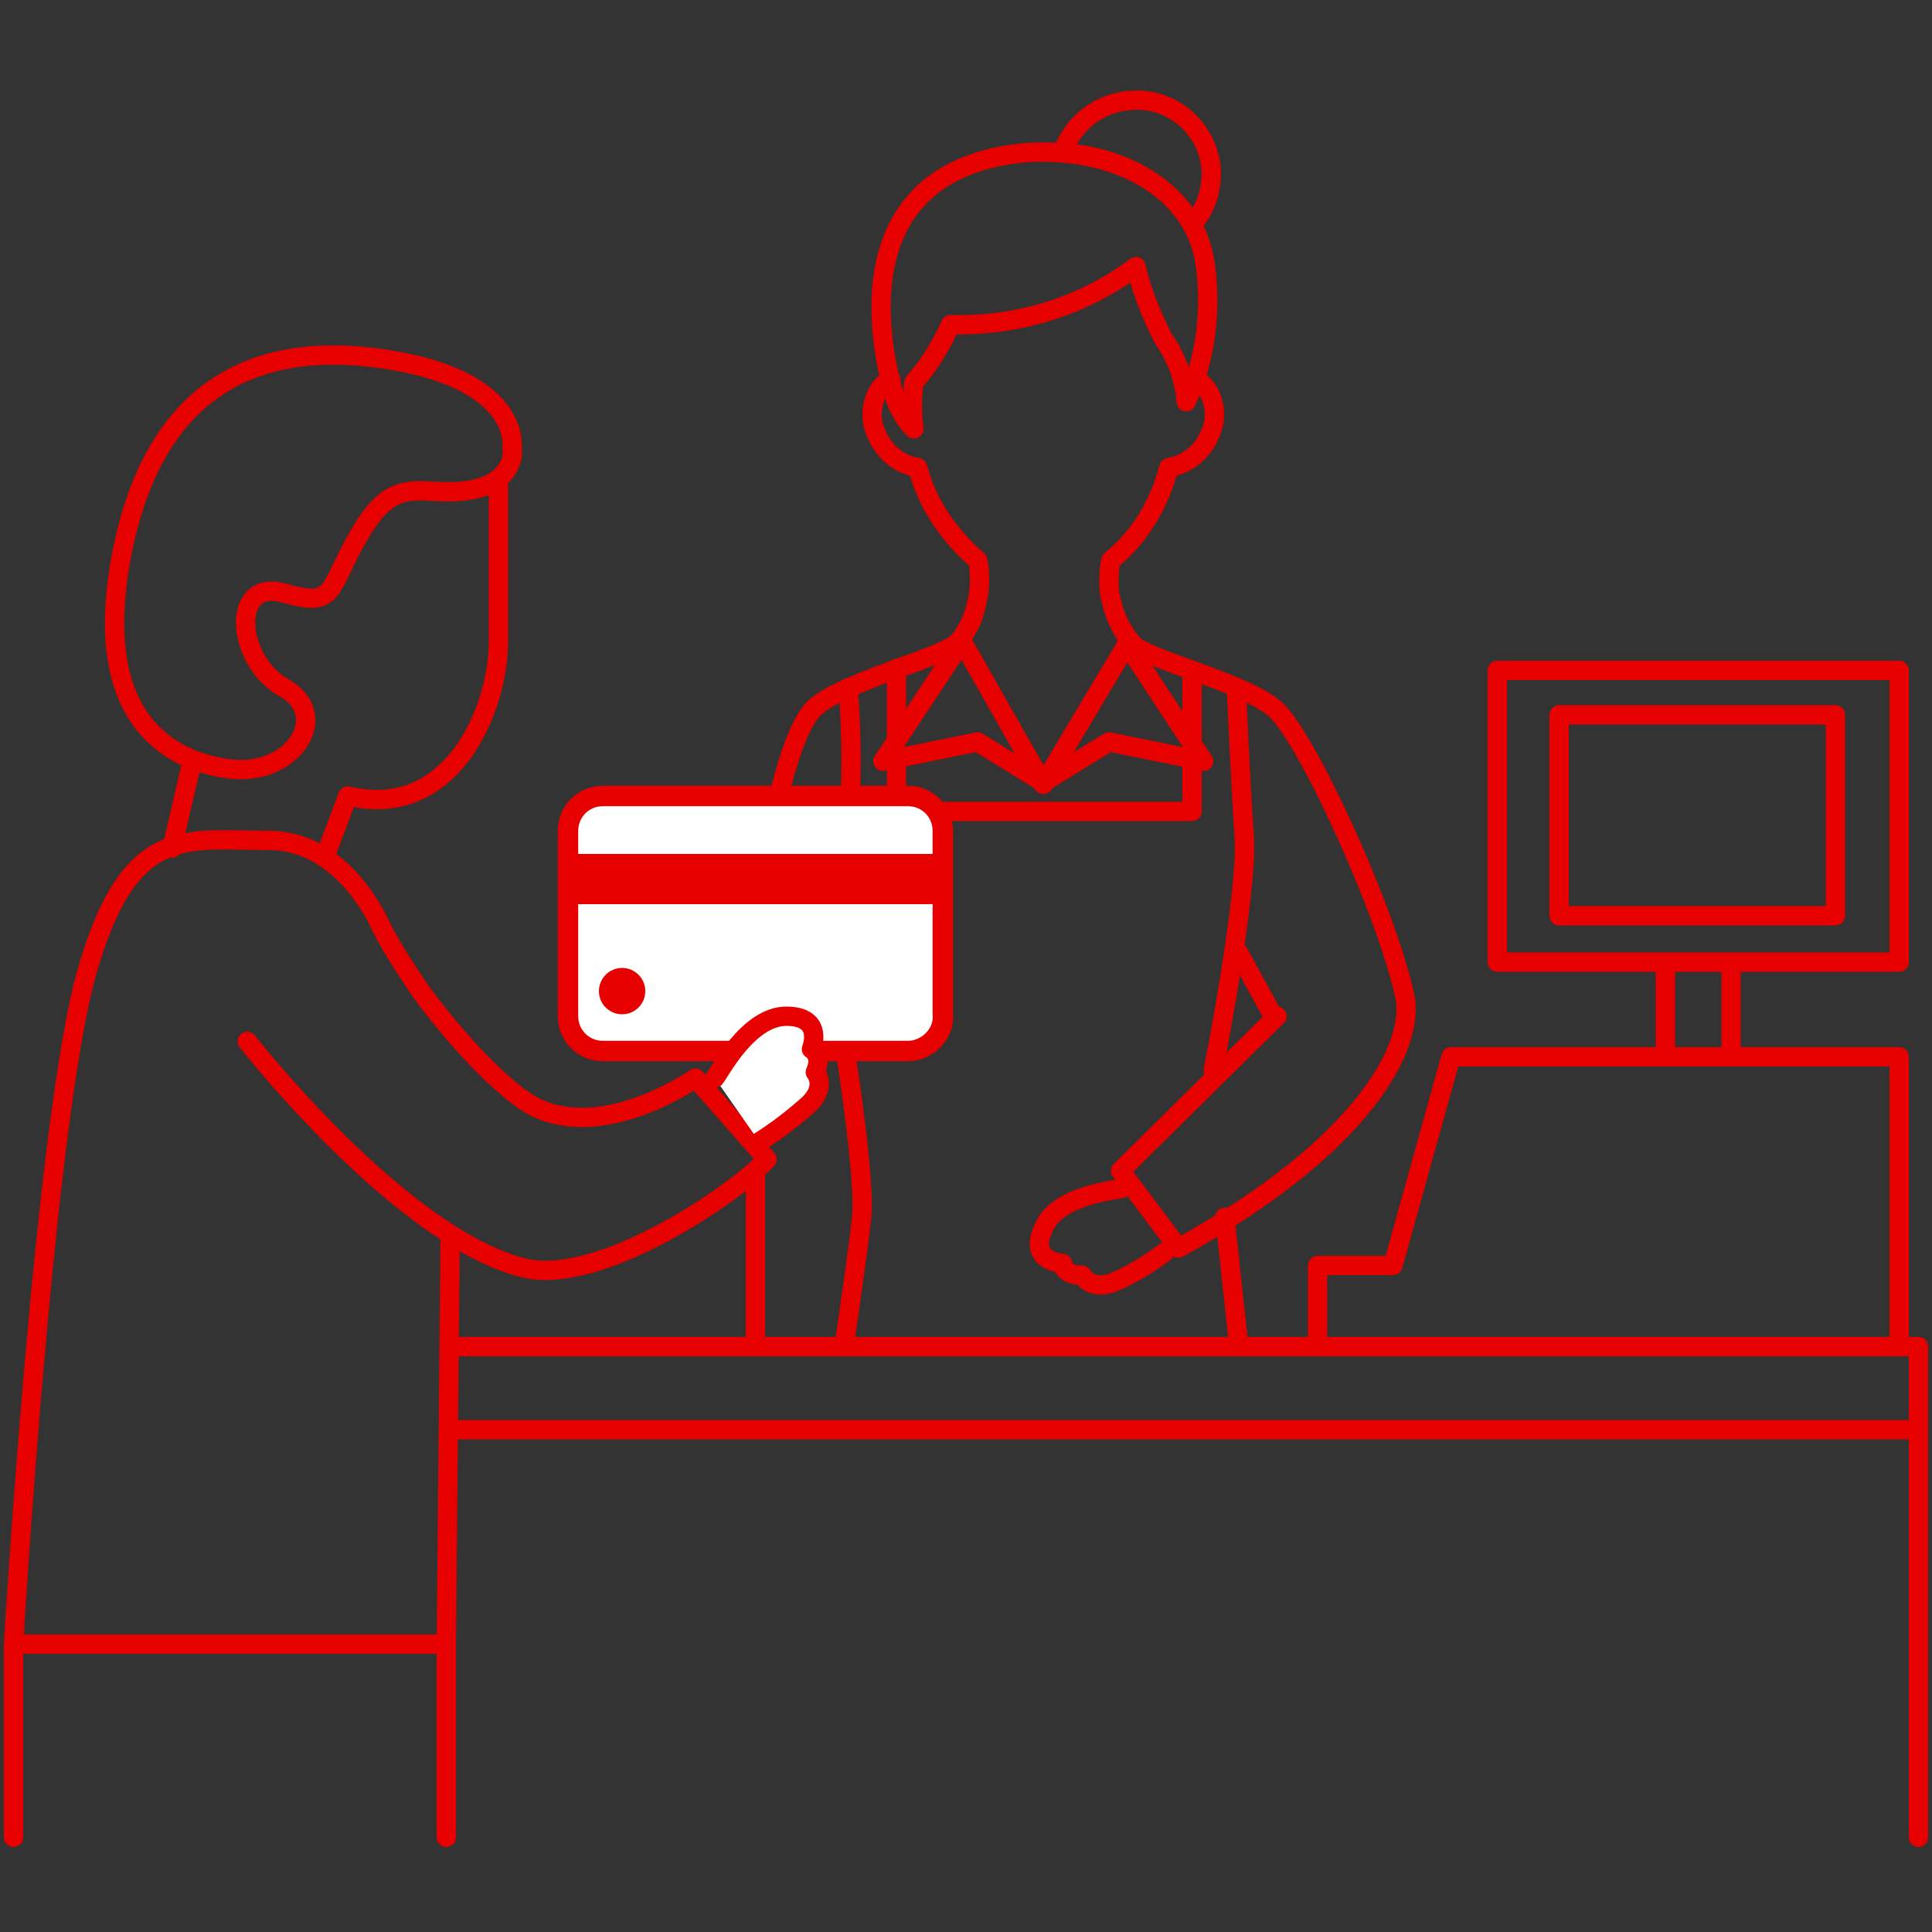<?xml version="1.0" encoding="utf-8"?>
<!-- Generator: Adobe Illustrator 26.0.1, SVG Export Plug-In . SVG Version: 6.00 Build 0)  -->
<svg version="1.1" id="Layer_1" xmlns="http://www.w3.org/2000/svg" xmlns:xlink="http://www.w3.org/1999/xlink" x="0px" y="0px"
	 width="100px" height="100px" viewBox="0 0 100 100" style="enable-background:new 0 0 100 100;" xml:space="preserve">
<rect x="0" y="0" width="100" height="100" fill="#333333" stroke="none"/>
<style type="text/css">
	.st0{fill:none;stroke:#E60000;stroke-linecap:round;stroke-linejoin:round;}
	.st1{fill:#FFFFFF;stroke:#E60000;stroke-width:1.057;stroke-linecap:round;stroke-linejoin:round;}
	.st2{fill:#FFFFFF;stroke:#E60000;stroke-linecap:round;stroke-linejoin:round;}
	.st3{fill:#E60000;}
	.st4{fill:none;stroke:#E60000;stroke-miterlimit:10;}
</style>
<polyline class="st0" points="98.3,69.5 98.3,54.7 75.1,54.7 72.1,65.5 68.2,65.5 68.2,69.5 "/>
<line class="st0" x1="86.2" y1="54.7" x2="86.2" y2="50"/>
<line class="st0" x1="89.6" y1="54.7" x2="89.6" y2="50"/>
<rect x="77.5" y="34.7" class="st0" width="20.8" height="15.1"/>
<rect x="80.7" y="37" class="st0" width="14.3" height="10.4"/>
<polyline class="st0" points="23.3,69.7 99.3,69.7 99.3,74 23.4,74 "/>
<path id="パス_9000" class="st0" d="M46.1,19.6c-0.8,0.5-1.1,1.5-0.9,2.4c0.3,1.1,1.1,2,2.3,2.2c0.5,1.9,1.6,3.5,3.1,4.8
	c0.1,0.4,0.1,0.7,0.1,1.1c0,0.7-0.2,1.4-0.4,2c-0.2,0.4-0.4,0.8-0.7,1.1c-0.6,0.8-5.8,2-7.4,3.4s-3,9-3.7,15.9"/>
<path id="パス_9000-2" class="st0" d="M61.9,19.6c0.8,0.5,1.1,1.5,0.9,2.4c-0.3,1.1-1.1,2-2.3,2.2c-0.5,1.9-1.5,3.6-3,4.8
	c-0.1,0.4-0.1,0.8-0.1,1.3c0,0.4,0.1,0.7,0.2,1.1c0.2,0.7,0.5,1.3,1,1.9c0.6,0.8,5.8,2,7.4,3.4s5.7,10.3,6.7,14.8
	c0.6,2.6-2.1,7.8-11.7,13.1l-3-4l8.1-8"/>
<path class="st0" d="M62.4,13.8c-0.5-4-4.6-6.2-9.3-5.9c-10.9,1-6.7,12.9-6.7,12.9c0.2,0.5,0.5,1,0.9,1.4c-0.1-0.8-0.1-1.6,0-2.4
	c0.8-0.9,1.4-1.9,1.9-3c3.4,0.1,6.8-0.9,9.6-3c0.3,1.3,0.8,2.5,1.4,3.7c0.7,1,1.1,2.1,1.2,3.3l0,0C62.4,18.6,62.7,16.2,62.4,13.8z"
	/>
<path id="パス_9002" class="st0" d="M49.8,33.2l4.2,7.4l4.3-7.2"/>
<path class="st0" d="M61.7,11.6c0.7-0.7,1-1.7,1-2.7c-0.1-2.2-2-3.9-4.2-3.7c-1.6,0.1-3,1.2-3.5,2.7C57.9,8.1,60.4,9.4,61.7,11.6z"
	/>
<polyline class="st0" points="49.8,33.2 45.7,39.4 50.6,38.4 54,40.5 57.4,38.4 62.3,39.4 58.3,33.3 "/>
<path class="st0" d="M62.8,55.4c0,0,1.8-9.1,1.6-12.1S64,35.8,64,35.8"/>
<path class="st0" d="M43.9,35.6c0.2,2.5,0.2,5.1,0,7.6c-0.2,3.1-0.2,6.1-0.1,9.2"/>
<line class="st0" x1="46.4" y1="34.6" x2="46.4" y2="38.3"/>
<polyline class="st0" points="46.4,39.3 46.4,42 61.7,42 61.7,39.3 "/>
<line class="st0" x1="61.7" y1="35" x2="61.7" y2="38.8"/>
<line class="st0" x1="64.1" y1="49.3" x2="65.8" y2="52.4"/>
<path class="st0" d="M58.1,61.5c-0.2,0.1-3.4,0.3-4.1,2.1c-0.8,1.7,1,1.8,1,1.8s0,0.6,1,0.6c0,0,0.5,0.9,1.8,0.3
	c0.9-0.4,1.7-0.9,2.5-1.5"/>
<line class="st0" x1="63.4" y1="63" x2="64.1" y2="69.5"/>
<path class="st0" d="M25.8,25c0,0,0,4.7,0,8.2s-2.4,9.3-7.8,8l-1.2,3.2"/>
<path class="st0" d="M26.5,23.2c0.1,0.3,0,1.9-2.4,2.2s-3.6-0.9-5.4,2.1s-1.2,4-4,3.2s-2.5,3.5,0,4.9s0.5,4.6-2.8,4.2
	S4.7,37,6.3,28.7S12.9,17.5,20,18.6S26.5,23.2,26.5,23.2z"/>
<line class="st0" x1="9.9" y1="39.6" x2="8.9" y2="43.9"/>
<path class="st0" d="M12.8,53.9c0,0,7.8,10,14.2,11.7c4,1.1,11.3-4,12.7-5.6L36,55.8c0,0-4.7,3.3-8.3,1.5c-1.6-0.8-4.2-3.6-6-6.1
	c-0.8-1.2-1.6-2.4-2.2-3.7c-0.8-1.5-2.6-4-5.6-4c-4.3,0-7.2-0.9-9.4,6.8S0.7,85.1,0.7,85.1h22.4L23.3,64"/>
<line class="st0" x1="23.1" y1="85.1" x2="23.1" y2="95.1"/>
<line class="st0" x1="0.7" y1="85.1" x2="0.7" y2="95.1"/>
<line class="st0" x1="99.3" y1="74" x2="99.3" y2="95.1"/>
<path class="st1" d="M47,54.4H31.2c-1,0-1.8-0.8-1.8-1.8V43c0-1,0.8-1.8,1.8-1.8H47c1,0,1.8,0.8,1.8,1.8v9.5
	C48.9,53.5,48,54.4,47,54.4z"/>
<path class="st2" d="M37,55.8c0.2-0.2,1.7-3.2,3.7-3.2s1.3,1.7,1.3,1.7s0.6,0.3,0.2,1.2c0,0,0.7,0.8-0.5,1.8
	c-0.8,0.7-1.6,1.3-2.4,1.8"/>
<rect x="29.5" y="44.2" class="st3" width="19.5" height="2.6"/>
<circle class="st3" cx="32.2" cy="51.3" r="1.2"/>
<path class="st4" d="M43.8,54.7c0,0,1,6.4,0.8,8.3c-0.2,1.9-0.9,6.6-0.9,6.6"/>
<line class="st4" x1="39.1" y1="60.6" x2="39.1" y2="69.5"/>
</svg>
